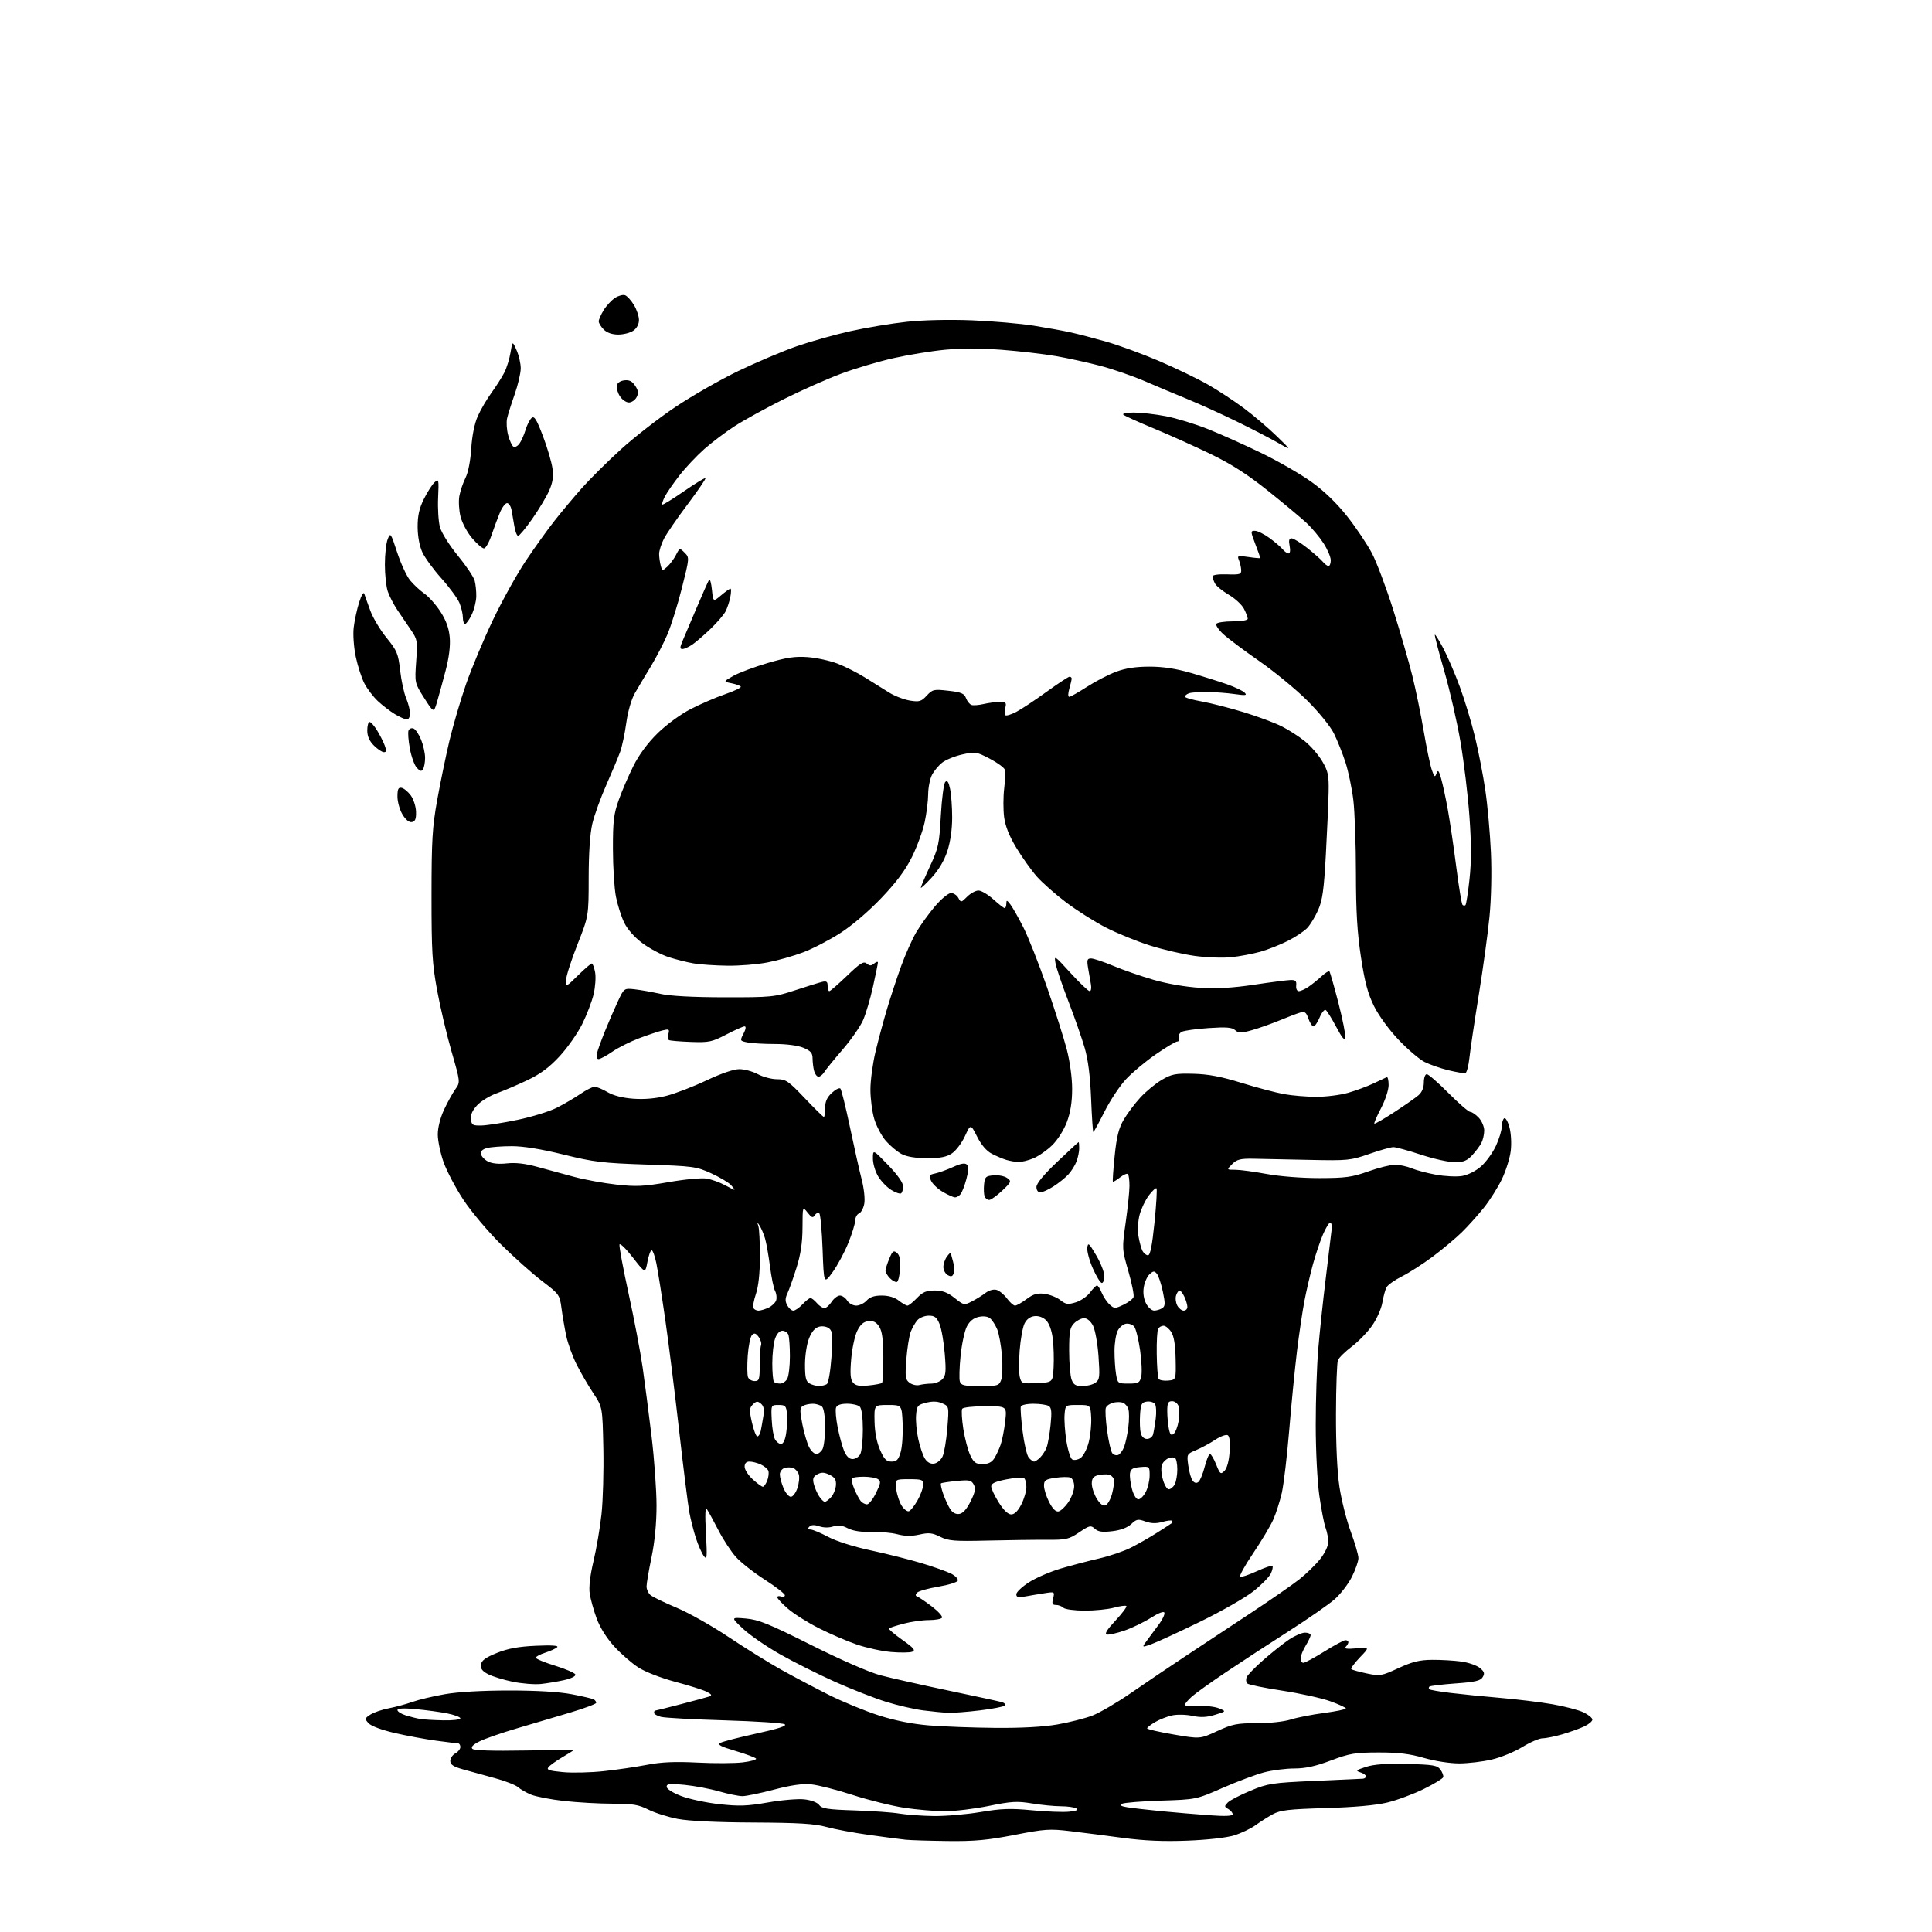 <?xml version="1.0" encoding="UTF-8" standalone="no"?>
<svg 
  version="1.1" 
  xmlns="http://www.w3.org/2000/svg" 
  xmlns:xlink="http://www.w3.org/1999/xlink" 
  xmlns:svg="http://www.w3.org/2000/svg"
  xmlns:rdf="http://www.w3.org/1999/02/22-rdf-syntax-ns#"
  xmlns:cc="http://creativecommons.org/ns#"
  xmlns:dc="http://purl.org/dc/elements/1.1/"
  viewBox="0 0 768 768"
  width="768"
  height="768"
>
<style>svg {background-color: white; }</style>"
<path stroke="none" fill="black" fill-rule="evenodd" d="M376.74,731.84C369.46,731.75 361.93,731.52 360.00,731.32C358.07,731.12 351.55,730.27 345.50,729.42C339.45,728.58 331.80,727.15 328.50,726.24C323.80,724.95 317.53,724.57 299.50,724.48C285.12,724.42 273.88,723.88 269.50,723.06C265.65,722.33 260.38,720.67 257.78,719.37C253.80,717.37 251.57,717.00 243.49,717.00C238.23,717.00 229.56,716.51 224.24,715.92C218.91,715.33 212.98,714.18 211.06,713.38C209.14,712.58 206.83,711.25 205.91,710.42C205.00,709.59 200.93,708.01 196.88,706.89C192.82,705.78 187.14,704.21 184.25,703.41C180.23,702.29 179.00,701.49 179.00,700.01C179.00,698.94 179.90,697.59 181.00,697.00C182.10,696.41 183.00,695.27 183.00,694.46C183.00,693.66 182.58,693.00 182.07,693.00C181.56,693.00 177.62,692.52 173.32,691.94C169.02,691.36 161.61,689.98 156.85,688.88C151.75,687.70 147.51,686.12 146.52,685.02C144.92,683.26 144.96,683.07 147.22,681.59C148.54,680.73 151.84,679.59 154.56,679.07C157.28,678.55 161.51,677.40 163.97,676.53C166.43,675.65 172.22,674.27 176.85,673.47C182.04,672.56 191.83,672.00 202.38,672.00C213.46,672.00 222.27,672.53 227.35,673.50C231.67,674.33 235.60,675.25 236.10,675.56C236.59,675.87 237.00,676.47 237.00,676.90C237.00,677.33 232.39,679.06 226.75,680.75C221.11,682.44 211.55,685.27 205.50,687.05C199.45,688.83 192.76,691.15 190.63,692.22C187.98,693.55 187.09,694.49 187.79,695.19C188.45,695.85 195.86,696.09 208.41,695.86C219.18,695.66 228.00,695.59 228.00,695.71C228.00,695.82 226.01,697.08 223.58,698.50C221.16,699.93 218.67,701.70 218.05,702.44C217.14,703.54 218.18,703.91 223.71,704.44C227.45,704.80 234.78,704.63 240.00,704.06C245.22,703.50 252.98,702.36 257.23,701.54C262.90,700.44 268.25,700.21 277.26,700.66C284.02,701.01 292.14,700.96 295.29,700.57C298.45,700.18 300.81,699.51 300.55,699.08C300.29,698.66 296.62,697.29 292.39,696.03C286.43,694.26 285.07,693.54 286.37,692.81C287.29,692.30 293.74,690.63 300.70,689.11C309.46,687.19 312.92,686.06 311.93,685.43C311.14,684.93 300.38,684.22 288.00,683.86C275.62,683.49 264.26,682.88 262.75,682.48C261.24,682.09 260.00,681.37 260.00,680.88C260.00,680.40 260.18,680.00 260.41,680.00C260.64,680.00 265.25,678.85 270.66,677.44C276.07,676.04 281.18,674.65 282.00,674.37C283.13,673.97 282.89,673.53 281.00,672.53C279.62,671.81 274.02,670.03 268.54,668.58C262.83,667.06 256.53,664.62 253.80,662.87C251.17,661.19 246.84,657.42 244.17,654.49C241.15,651.19 238.50,646.96 237.17,643.34C235.99,640.13 234.76,635.69 234.42,633.48C234.03,630.90 234.58,626.26 235.93,620.55C237.10,615.65 238.53,607.24 239.11,601.87C239.70,596.49 240.02,584.72 239.84,575.71C239.50,559.32 239.50,559.32 235.84,553.81C233.83,550.79 230.85,545.65 229.21,542.40C227.58,539.16 225.72,534.02 225.08,531.00C224.45,527.98 223.60,523.04 223.20,520.04C222.50,514.71 222.30,514.44 215.49,509.25C211.65,506.32 204.31,499.78 199.19,494.71C194.07,489.65 187.35,481.68 184.26,477.00C181.17,472.32 177.61,465.57 176.34,462.00C175.08,458.43 174.04,453.48 174.03,451.00C174.02,448.28 175.01,444.38 176.50,441.16C177.87,438.22 179.89,434.55 181.00,433.00C183.01,430.18 183.01,430.18 179.51,418.02C177.58,411.34 175.00,400.38 173.77,393.68C171.82,383.09 171.53,378.17 171.54,356.00C171.55,333.99 171.86,328.79 173.80,318.00C175.04,311.12 177.22,300.55 178.65,294.50C180.09,288.45 183.06,278.32 185.25,272.00C187.45,265.68 192.25,254.20 195.93,246.49C199.61,238.79 205.48,228.21 208.97,222.99C212.46,217.77 217.60,210.59 220.41,207.03C223.21,203.47 228.08,197.64 231.24,194.08C234.40,190.51 241.38,183.59 246.74,178.70C252.11,173.81 261.87,166.21 268.44,161.81C275.01,157.40 286.28,150.96 293.49,147.48C300.70,144.01 311.13,139.59 316.67,137.66C322.20,135.74 331.86,133.02 338.12,131.63C344.38,130.24 354.45,128.57 360.50,127.92C367.16,127.20 377.42,126.98 386.50,127.34C394.75,127.68 405.77,128.64 411.00,129.48C416.23,130.32 422.75,131.50 425.50,132.11C428.25,132.72 434.55,134.35 439.50,135.75C444.45,137.14 453.98,140.62 460.67,143.48C467.36,146.34 476.17,150.59 480.23,152.91C484.30,155.24 490.74,159.47 494.54,162.32C498.35,165.17 504.18,170.13 507.48,173.34C513.50,179.18 513.50,179.18 508.00,176.02C504.98,174.28 497.55,170.44 491.50,167.49C485.45,164.53 476.68,160.55 472.00,158.64C467.32,156.73 459.68,153.52 455.00,151.50C450.32,149.49 442.45,146.76 437.50,145.45C432.55,144.14 424.52,142.38 419.65,141.54C414.79,140.70 405.11,139.58 398.15,139.05C390.23,138.45 381.83,138.44 375.70,139.03C370.30,139.54 361.08,141.04 355.20,142.37C349.31,143.69 340.00,146.45 334.50,148.50C329.00,150.54 318.69,155.11 311.59,158.66C304.50,162.20 295.70,167.04 292.05,169.40C288.40,171.76 282.96,175.87 279.96,178.52C276.96,181.18 272.54,185.86 270.15,188.92C267.75,191.99 265.13,195.78 264.32,197.34C263.51,198.91 263.03,200.36 263.25,200.58C263.46,200.80 267.32,198.43 271.82,195.32C276.32,192.21 280.19,189.86 280.42,190.08C280.65,190.31 277.45,195.00 273.32,200.50C269.18,206.00 264.94,212.17 263.90,214.21C262.85,216.25 262.01,218.95 262.01,220.21C262.02,221.47 262.30,223.53 262.64,224.79C263.23,227.00 263.32,227.02 265.23,225.29C266.32,224.31 267.88,222.21 268.70,220.62C270.18,217.76 270.20,217.75 272.15,219.70C274.10,221.66 274.09,221.74 271.06,233.76C269.38,240.41 266.79,248.69 265.31,252.17C263.83,255.65 260.83,261.43 258.66,265.00C256.48,268.57 253.65,273.33 252.36,275.57C250.98,277.98 249.59,282.80 248.96,287.36C248.37,291.61 247.28,296.75 246.55,298.79C245.82,300.83 243.35,306.73 241.07,311.90C238.78,317.07 236.26,324.05 235.47,327.40C234.55,331.30 234.02,339.04 234.01,348.84C234.00,364.18 234.00,364.18 229.50,375.55C227.03,381.81 225.00,388.17 225.00,389.68C225.00,392.40 225.04,392.38 229.78,387.71C232.42,385.12 234.87,383.00 235.24,383.00C235.61,383.00 236.20,384.56 236.56,386.47C236.92,388.38 236.65,392.32 235.97,395.22C235.28,398.13 233.23,403.49 231.40,407.15C229.57,410.81 225.53,416.55 222.43,419.90C218.35,424.31 214.82,426.93 209.64,429.39C205.72,431.26 200.25,433.59 197.50,434.57C194.75,435.54 191.24,437.69 189.70,439.33C187.81,441.34 187.00,443.17 187.20,444.91C187.47,447.24 187.91,447.49 191.50,447.40C193.70,447.34 200.13,446.33 205.78,445.15C211.44,443.97 218.41,441.82 221.28,440.37C224.15,438.92 228.38,436.44 230.68,434.87C232.98,433.29 235.54,432.00 236.37,432.00C237.20,432.00 239.52,432.96 241.51,434.14C243.86,435.52 247.49,436.45 251.83,436.76C256.24,437.07 260.73,436.67 264.96,435.59C268.50,434.68 275.64,431.93 280.83,429.47C286.62,426.73 291.67,425.00 293.90,425.00C295.90,425.00 299.21,425.90 301.26,427.00C303.31,428.10 306.74,429.00 308.87,429.00C312.39,429.00 313.39,429.68 319.87,436.50C323.79,440.63 327.22,444.00 327.50,444.00C327.77,444.00 328.00,442.40 328.00,440.45C328.00,437.89 328.74,436.22 330.67,434.43C332.14,433.06 333.68,432.30 334.08,432.72C334.48,433.15 336.18,440.02 337.86,448.00C339.53,455.98 341.64,465.37 342.54,468.87C343.47,472.49 343.91,476.66 343.56,478.52C343.22,480.33 342.28,482.06 341.47,482.37C340.66,482.68 339.98,483.96 339.95,485.22C339.92,486.47 338.68,490.51 337.18,494.19C335.69,497.86 332.90,503.04 330.99,505.69C327.50,510.50 327.50,510.50 327.00,496.83C326.73,489.31 326.14,482.80 325.70,482.36C325.25,481.92 324.46,482.22 323.94,483.03C323.14,484.26 322.66,484.09 321.01,482.00C319.04,479.50 319.04,479.50 319.01,488.00C318.98,494.06 318.29,498.65 316.61,504.00C315.31,508.12 313.70,512.68 313.02,514.12C312.09,516.11 312.07,517.26 312.93,518.87C313.56,520.04 314.65,521.00 315.36,521.00C316.07,521.00 317.71,519.88 319.00,518.50C320.29,517.12 321.72,516.00 322.18,516.00C322.64,516.00 323.79,516.90 324.73,518.00C325.67,519.10 327.01,520.00 327.70,520.00C328.39,520.00 329.69,518.88 330.59,517.50C331.49,516.12 332.97,515.00 333.87,515.00C334.78,515.00 336.08,515.90 336.77,517.00C337.45,518.10 339.07,519.00 340.35,519.00C341.64,519.00 343.50,518.10 344.50,517.00C345.76,515.60 347.58,515.00 350.52,515.00C353.22,515.00 355.64,515.72 357.27,517.00C358.67,518.10 360.22,519.00 360.72,519.00C361.22,519.00 362.92,517.65 364.50,516.00C366.79,513.60 368.22,513.00 371.55,513.00C374.67,513.00 376.67,513.75 379.47,515.97C383.12,518.87 383.28,518.91 386.35,517.33C388.08,516.44 390.52,514.92 391.76,513.96C393.05,512.95 394.91,512.42 396.08,512.73C397.21,513.03 399.09,514.56 400.26,516.13C401.42,517.71 402.88,519.00 403.49,519.00C404.11,519.00 406.16,517.84 408.06,516.42C410.75,514.41 412.31,513.95 415.22,514.32C417.26,514.59 420.08,515.70 421.48,516.80C423.68,518.54 424.51,518.66 427.63,517.70C429.62,517.09 432.17,515.33 433.31,513.79C434.45,512.26 435.69,511.00 436.07,511.00C436.45,511.00 437.30,512.32 437.97,513.93C438.64,515.54 440.05,517.64 441.11,518.60C442.93,520.25 443.25,520.25 446.55,518.68C448.48,517.76 450.30,516.39 450.59,515.63C450.88,514.88 449.96,510.26 448.55,505.36C446.00,496.51 446.00,496.38 447.47,485.97C448.29,480.21 448.97,473.66 448.98,471.42C448.99,469.17 448.71,467.05 448.37,466.70C448.02,466.35 446.60,466.96 445.21,468.05C443.83,469.14 442.56,469.89 442.39,469.72C442.22,469.56 442.54,464.94 443.10,459.46C443.88,451.78 444.71,448.48 446.71,445.06C448.14,442.62 451.12,438.65 453.34,436.24C455.57,433.83 459.39,430.68 461.84,429.25C465.77,426.94 467.27,426.66 474.39,426.84C480.35,426.99 485.39,427.94 493.49,430.45C499.55,432.32 507.17,434.34 510.43,434.93C513.70,435.52 519.51,436.00 523.35,436.00C527.18,436.00 532.84,435.28 535.91,434.40C538.99,433.52 543.52,431.84 546.00,430.67C548.48,429.50 550.84,428.39 551.25,428.19C551.66,427.99 552.00,429.40 552.00,431.32C552.00,433.26 550.66,437.34 548.98,440.54C547.32,443.70 546.12,446.46 546.33,446.66C546.53,446.86 550.07,444.83 554.20,442.13C558.33,439.44 562.67,436.41 563.85,435.39C565.24,434.21 566.00,432.39 566.00,430.28C566.00,428.44 566.51,427.00 567.17,427.00C567.81,427.00 571.69,430.37 575.79,434.50C579.89,438.62 583.78,442.00 584.45,442.00C585.11,442.00 586.63,443.04 587.83,444.31C589.02,445.59 590.00,447.87 590.00,449.38C590.00,450.89 589.50,453.11 588.88,454.32C588.26,455.52 586.60,457.74 585.19,459.25C583.15,461.43 581.73,462.00 578.28,462.00C575.90,462.00 569.85,460.65 564.84,459.00C559.83,457.35 554.91,456.00 553.90,456.00C552.89,456.00 548.56,457.22 544.28,458.71C536.85,461.29 535.78,461.40 520.50,461.07C511.70,460.88 501.70,460.67 498.28,460.61C493.07,460.52 491.69,460.87 489.80,462.75C487.56,465.00 487.56,465.00 491.03,465.00C492.94,465.00 498.55,465.75 503.50,466.67C508.75,467.64 517.50,468.32 524.50,468.31C534.90,468.29 537.49,467.94 543.93,465.64C548.01,464.19 552.79,463.00 554.55,463.00C556.31,463.00 559.28,463.64 561.14,464.41C562.99,465.19 567.38,466.34 570.88,466.98C574.38,467.61 579.03,467.83 581.21,467.47C583.50,467.08 586.67,465.48 588.74,463.66C590.71,461.93 593.37,458.26 594.65,455.51C595.93,452.75 596.98,449.29 596.99,447.81C597.00,446.33 597.43,444.85 597.95,444.53C598.48,444.20 599.42,445.84 600.04,448.16C600.69,450.56 600.90,454.62 600.54,457.56C600.18,460.40 598.63,465.37 597.09,468.61C595.55,471.85 592.33,476.98 589.93,480.00C587.52,483.02 583.52,487.48 581.03,489.91C578.54,492.33 573.35,496.67 569.50,499.55C565.65,502.43 560.15,505.95 557.29,507.39C554.42,508.82 551.66,510.79 551.15,511.75C550.65,512.71 549.91,515.42 549.52,517.77C549.13,520.13 547.36,524.18 545.57,526.77C543.79,529.37 540.13,533.17 537.44,535.22C534.75,537.26 532.23,539.74 531.84,540.72C531.46,541.70 531.11,551.27 531.08,562.00C531.04,574.19 531.55,585.07 532.45,591.02C533.24,596.26 535.26,604.28 536.94,608.84C538.62,613.40 540.00,618.14 540.00,619.37C540.00,620.60 538.84,623.94 537.42,626.79C535.99,629.64 532.90,633.67 530.54,635.74C528.18,637.81 520.01,643.49 512.38,648.37C504.74,653.25 493.55,660.56 487.50,664.61C481.45,668.66 475.26,673.09 473.75,674.44C472.24,675.80 471.00,677.26 471.00,677.70C471.00,678.14 473.36,678.35 476.25,678.18C479.14,678.00 482.85,678.40 484.50,679.07C487.50,680.28 487.50,680.28 483.00,681.66C479.68,682.68 477.31,682.79 473.97,682.08C471.44,681.54 467.85,681.47 465.85,681.92C463.88,682.37 460.86,683.56 459.13,684.58C457.41,685.60 456.00,686.71 456.00,687.05C456.00,687.40 460.73,688.49 466.52,689.48C477.03,691.28 477.03,691.28 483.85,688.14C489.87,685.36 491.69,685.00 499.58,685.00C504.66,685.01 510.44,684.38 513.00,683.56C515.48,682.76 521.44,681.59 526.25,680.95C531.06,680.31 535.00,679.50 535.00,679.14C535.00,678.78 532.19,677.48 528.75,676.25C525.31,675.02 516.69,673.13 509.58,672.04C502.48,670.96 496.28,669.68 495.80,669.20C495.32,668.72 495.21,667.62 495.54,666.75C495.88,665.88 498.89,662.77 502.24,659.84C505.59,656.90 510.17,653.26 512.42,651.75C514.66,650.24 517.51,649.01 518.75,649.00C519.99,649.00 521.00,649.44 521.00,649.98C521.00,650.51 520.10,652.43 519.00,654.23C517.91,656.03 517.01,658.29 517.00,659.25C517.00,660.21 517.50,661.00 518.11,661.00C518.73,661.00 522.48,658.98 526.45,656.50C530.42,654.02 534.19,652.00 534.83,652.00C535.48,652.00 536.00,652.36 536.00,652.80C536.00,653.24 535.52,654.08 534.94,654.66C534.20,655.40 535.46,655.58 539.19,655.24C544.50,654.77 544.50,654.77 540.56,658.86C538.40,661.12 536.87,663.21 537.17,663.50C537.47,663.80 540.21,664.57 543.27,665.21C548.61,666.33 549.10,666.25 555.90,663.11C561.50,660.54 564.32,659.84 569.36,659.81C572.87,659.79 578.05,660.09 580.88,660.48C583.70,660.87 587.02,662.02 588.26,663.03C590.07,664.52 590.29,665.22 589.39,666.69C588.50,668.15 586.39,668.64 578.52,669.20C573.15,669.59 568.51,670.15 568.21,670.45C567.91,670.75 567.89,671.23 568.17,671.50C568.44,671.78 572.23,672.43 576.58,672.96C580.94,673.49 589.91,674.39 596.53,674.95C603.14,675.51 612.46,676.65 617.24,677.48C622.02,678.32 627.52,679.76 629.46,680.68C631.41,681.61 633.00,682.91 633.00,683.57C633.00,684.23 631.54,685.46 629.75,686.29C627.96,687.13 624.06,688.53 621.07,689.41C618.08,690.28 614.55,691.00 613.22,691.00C611.89,691.00 608.26,692.56 605.15,694.47C602.04,696.38 596.58,698.62 593.00,699.45C589.42,700.29 583.60,700.98 580.06,700.99C576.36,700.99 570.42,700.07 566.06,698.81C560.38,697.16 555.89,696.62 548.00,696.63C538.67,696.65 536.56,697.00 529.06,699.82C522.95,702.12 518.93,703.00 514.52,703.00C511.16,703.00 505.76,703.69 502.51,704.54C499.26,705.39 491.85,708.16 486.05,710.70C475.50,715.33 475.50,715.33 461.50,715.78C453.80,716.03 446.84,716.59 446.03,717.03C444.98,717.60 445.56,717.99 448.03,718.41C449.94,718.72 456.00,719.42 461.50,719.96C467.00,720.49 475.66,721.23 480.75,721.59C487.11,722.05 490.00,721.92 490.00,721.18C490.00,720.59 489.21,719.65 488.25,719.11C486.66,718.20 486.64,717.97 488.07,716.52C488.94,715.64 492.99,713.54 497.07,711.84C504.05,708.94 505.59,708.70 522.50,707.94C532.40,707.50 541.06,707.11 541.75,707.07C542.44,707.03 543.00,706.60 543.00,706.12C543.00,705.63 541.99,704.92 540.75,704.53C538.78,703.91 539.05,703.65 543.00,702.37C546.17,701.34 550.99,701.00 559.33,701.21C569.73,701.46 571.34,701.74 572.60,703.46C573.38,704.54 573.88,705.89 573.71,706.46C573.53,707.03 570.04,709.15 565.94,711.17C561.85,713.18 555.35,715.60 551.50,716.53C546.92,717.64 538.44,718.41 527.00,718.74C512.29,719.17 508.94,719.56 506.00,721.17C504.07,722.22 500.96,724.19 499.09,725.55C497.21,726.91 493.39,728.73 490.59,729.59C487.57,730.53 480.00,731.38 472.00,731.69C462.56,732.06 454.90,731.73 446.50,730.61C439.90,729.72 430.45,728.51 425.49,727.92C417.27,726.93 415.32,727.06 403.23,729.42C392.60,731.49 387.37,731.97 376.74,731.84zM371.00,721.90C375.68,721.98 384.09,721.27 389.69,720.33C398.10,718.92 401.70,718.79 410.20,719.61C415.88,720.15 422.48,720.41 424.88,720.18C427.84,719.90 428.80,719.49 427.87,718.90C427.12,718.42 424.34,718.02 421.69,718.02C419.05,718.01 413.86,717.50 410.16,716.89C404.34,715.93 402.02,716.06 393.07,717.89C387.38,719.05 379.52,720.00 375.61,719.99C371.70,719.99 364.45,719.38 359.50,718.63C354.55,717.88 345.32,715.59 339.00,713.54C332.68,711.49 325.25,709.59 322.50,709.32C319.00,708.97 314.54,709.60 307.64,711.41C302.22,712.84 296.59,714.00 295.14,714.00C293.68,714.00 289.53,713.15 285.91,712.12C282.29,711.08 276.11,709.91 272.17,709.52C266.22,708.92 265.00,709.05 265.00,710.26C265.00,711.12 267.38,712.64 270.75,713.94C273.91,715.15 280.76,716.62 285.96,717.19C293.85,718.06 297.08,717.94 305.31,716.50C310.74,715.54 317.25,714.99 319.78,715.28C322.50,715.59 324.89,716.50 325.64,717.52C326.69,718.96 329.05,719.32 339.70,719.66C346.74,719.89 354.75,720.45 357.50,720.92C360.25,721.38 366.32,721.83 371.00,721.90zM395.62,686.86C406.05,686.95 414.77,686.47 420.32,685.50C425.05,684.68 431.29,683.09 434.21,681.98C437.12,680.86 444.00,676.84 449.50,673.04C455.00,669.23 464.81,662.61 471.30,658.31C477.79,654.02 489.49,646.28 497.30,641.13C505.11,635.97 513.75,629.98 516.50,627.81C519.25,625.63 522.96,622.03 524.75,619.79C526.67,617.38 528.00,614.58 528.00,612.92C528.00,611.39 527.53,608.88 526.95,607.36C526.37,605.84 525.25,600.07 524.46,594.54C523.66,588.85 523.03,576.70 523.03,566.50C523.02,556.60 523.47,543.10 524.01,536.50C524.56,529.90 525.91,517.08 527.03,508.00C528.14,498.93 529.18,490.26 529.35,488.75C529.52,487.24 529.27,486.00 528.79,486.00C528.32,486.00 527.01,488.14 525.89,490.75C524.77,493.36 522.98,498.69 521.91,502.60C520.84,506.50 519.32,513.05 518.53,517.16C517.75,521.26 516.42,530.21 515.58,537.06C514.75,543.90 513.35,558.05 512.49,568.50C511.62,578.95 510.29,590.20 509.53,593.50C508.77,596.80 507.26,601.52 506.17,604.00C505.08,606.48 501.46,612.55 498.11,617.50C494.76,622.45 492.46,626.65 493.00,626.83C493.54,627.01 496.52,625.99 499.64,624.56C502.76,623.14 505.53,622.20 505.81,622.48C506.10,622.76 505.82,624.10 505.21,625.45C504.59,626.80 501.48,629.98 498.29,632.52C495.11,635.06 485.52,640.54 477.00,644.69C468.48,648.84 459.76,652.86 457.63,653.61C453.77,654.99 453.77,654.99 456.21,651.75C457.55,649.96 459.68,647.08 460.94,645.35C462.20,643.61 463.06,641.69 462.86,641.07C462.63,640.38 460.53,641.18 457.49,643.11C454.75,644.85 450.03,647.13 447.01,648.17C444.00,649.21 440.85,649.92 440.01,649.76C438.96,649.55 439.98,647.89 443.40,644.22C446.10,641.33 448.05,638.72 447.75,638.42C447.45,638.12 445.24,638.41 442.85,639.07C440.46,639.73 435.20,640.26 431.16,640.25C427.13,640.24 423.33,639.73 422.71,639.11C422.10,638.50 420.78,638.00 419.78,638.00C418.31,638.00 418.09,637.49 418.63,635.35C419.28,632.75 419.21,632.71 415.40,633.30C413.25,633.62 409.81,634.20 407.75,634.58C404.76,635.12 404.00,634.95 404.00,633.74C404.00,632.90 406.26,630.76 409.03,628.98C411.80,627.20 417.54,624.73 421.78,623.48C426.03,622.23 432.88,620.44 437.00,619.49C441.12,618.54 446.75,616.63 449.50,615.24C452.25,613.86 456.98,611.16 460.00,609.24C463.02,607.33 465.69,605.59 465.92,605.38C466.15,605.17 466.12,604.78 465.85,604.52C465.58,604.25 463.84,604.47 461.98,605.01C459.61,605.68 457.59,605.62 455.31,604.80C452.40,603.74 451.78,603.85 449.68,605.84C448.15,607.27 445.47,608.28 442.14,608.67C438.18,609.14 436.56,608.91 435.22,607.70C433.60,606.24 433.11,606.35 428.98,609.13C424.85,611.91 423.84,612.14 416.00,612.09C411.32,612.06 400.75,612.20 392.50,612.40C379.36,612.72 377.03,612.53 373.72,610.88C370.57,609.31 369.21,609.17 365.47,610.01C362.35,610.71 359.71,610.67 356.75,609.89C354.41,609.27 349.72,608.85 346.32,608.95C342.27,609.06 339.06,608.56 337.00,607.50C334.72,606.32 333.14,606.13 331.18,606.79C329.53,607.34 327.41,607.32 325.67,606.72C323.72,606.05 322.50,606.10 321.72,606.88C320.89,607.71 321.00,608.00 322.16,608.00C323.02,608.00 326.18,609.31 329.19,610.92C332.43,612.65 339.33,614.84 346.08,616.28C352.36,617.62 361.48,619.92 366.34,621.38C371.21,622.85 376.52,624.74 378.16,625.58C379.79,626.43 380.95,627.65 380.74,628.31C380.52,628.96 377.04,630.05 372.99,630.73C368.95,631.41 365.16,632.47 364.57,633.10C363.81,633.92 363.84,634.38 364.69,634.69C365.34,634.93 367.94,636.70 370.46,638.62C372.98,640.55 374.78,642.55 374.46,643.06C374.14,643.58 371.77,644.01 369.19,644.01C366.61,644.02 362.09,644.66 359.15,645.45C356.20,646.23 353.59,647.08 353.35,647.32C353.10,647.57 355.48,649.60 358.64,651.84C363.29,655.14 364.05,656.05 362.61,656.60C361.63,656.97 357.84,657.01 354.17,656.69C350.50,656.37 344.35,655.02 340.50,653.69C336.65,652.37 329.90,649.46 325.50,647.23C321.10,645.01 315.59,641.53 313.25,639.51C310.91,637.50 309.00,635.44 309.00,634.95C309.00,634.46 309.68,634.32 310.50,634.64C311.32,634.95 312.00,634.73 312.00,634.14C312.00,633.55 308.43,630.78 304.07,627.98C299.71,625.19 294.54,621.13 292.59,618.97C290.65,616.82 287.48,612.00 285.57,608.27C283.65,604.55 281.62,600.83 281.05,600.00C280.33,598.95 280.20,601.81 280.62,609.50C281.15,619.31 281.06,620.28 279.75,618.50C278.95,617.40 277.55,614.25 276.66,611.50C275.76,608.75 274.59,604.16 274.05,601.31C273.51,598.45 271.68,583.82 269.98,568.81C268.28,553.79 265.79,533.85 264.44,524.50C263.10,515.15 261.51,505.14 260.93,502.25C260.34,499.36 259.49,497.00 259.04,497.00C258.59,497.00 257.83,499.08 257.36,501.62C256.50,506.24 256.50,506.24 251.58,499.90C248.87,496.40 246.48,494.07 246.26,494.71C246.05,495.36 247.67,504.12 249.87,514.19C252.07,524.26 254.58,537.45 255.45,543.50C256.32,549.55 257.92,561.92 259.01,571.00C260.10,580.08 260.98,592.45 260.98,598.50C260.98,605.55 260.26,612.91 259.00,619.00C257.91,624.23 257.02,629.46 257.01,630.63C257.01,631.80 257.73,633.36 258.61,634.09C259.50,634.83 264.14,637.07 268.93,639.08C273.72,641.08 283.00,646.31 289.57,650.70C296.13,655.09 305.55,660.94 310.50,663.71C315.45,666.47 324.00,670.99 329.50,673.75C335.00,676.50 343.93,680.17 349.33,681.90C355.82,683.98 362.63,685.33 369.33,685.88C374.93,686.34 386.75,686.78 395.62,686.86zM176.25,683.86C179.96,683.94 183.00,683.58 183.00,683.07C183.00,682.56 180.64,681.68 177.75,681.10C174.86,680.53 169.24,679.77 165.25,679.40C160.43,678.96 158.00,679.09 158.00,679.79C158.00,680.37 159.46,681.30 161.25,681.87C163.04,682.43 165.62,683.08 167.00,683.31C168.38,683.54 172.54,683.79 176.25,683.86zM377.00,680.87C375.07,680.80 370.57,680.37 367.00,679.91C363.43,679.45 356.77,677.91 352.22,676.49C347.67,675.08 338.57,671.51 332.00,668.58C325.43,665.64 315.58,660.71 310.12,657.62C304.65,654.52 298.00,649.94 295.34,647.43C290.50,642.87 290.50,642.87 296.48,643.39C301.52,643.82 305.62,645.48 322.48,653.93C334.33,659.87 345.56,664.77 350.00,665.95C354.12,667.04 366.27,669.77 377.00,672.02C387.73,674.26 397.33,676.35 398.35,676.65C399.37,676.95 399.82,677.56 399.35,678.01C398.88,678.46 394.45,679.31 389.50,679.91C384.55,680.51 378.93,680.94 377.00,680.87zM215.00,669.41C212.53,669.67 207.51,669.27 203.86,668.53C200.21,667.78 195.80,666.43 194.05,665.53C191.72,664.32 190.96,663.31 191.19,661.69C191.42,660.06 193.03,658.89 197.50,657.08C201.91,655.30 206.02,654.54 213.00,654.22C219.23,653.94 222.16,654.13 221.50,654.78C220.95,655.32 218.81,656.30 216.75,656.96C214.69,657.62 213.00,658.52 213.00,658.97C213.00,659.42 216.45,660.85 220.67,662.15C224.89,663.45 228.51,665.02 228.72,665.65C228.93,666.30 227.06,667.24 224.30,667.86C221.66,668.45 217.47,669.15 215.00,669.41zM381.31,601.81C382.77,601.60 384.27,599.94 385.82,596.82C387.65,593.15 387.92,591.71 387.08,590.14C386.14,588.39 385.31,588.21 380.25,588.71C377.09,589.02 374.30,589.45 374.06,589.66C373.82,589.88 374.20,591.73 374.92,593.78C375.63,595.82 376.87,598.54 377.67,599.81C378.62,601.31 379.89,602.01 381.31,601.81zM401.98,602.00C403.28,602.00 404.65,600.64 405.98,598.04C407.09,595.86 408.00,592.74 408.00,591.10C408.00,589.46 407.55,587.84 407.01,587.51C406.47,587.17 403.32,587.43 400.01,588.08C395.61,588.94 394.01,589.69 394.02,590.88C394.03,591.77 395.38,594.64 397.02,597.25C398.94,600.31 400.71,602.00 401.98,602.00zM361.31,600.73C361.97,600.52 363.51,598.58 364.73,596.42C365.96,594.27 366.97,591.49 366.98,590.25C367.00,588.18 366.55,588.00 361.37,588.00C355.74,588.00 355.74,588.00 356.28,592.04C356.58,594.26 357.56,597.21 358.47,598.60C359.38,599.99 360.66,600.95 361.31,600.73zM420.77,600.81C421.68,600.63 423.46,598.96 424.71,597.10C425.97,595.23 427.00,592.41 427.00,590.82C427.00,589.17 426.35,587.69 425.49,587.36C424.66,587.04 421.96,587.08 419.49,587.45C415.56,588.04 415.00,588.43 415.00,590.60C415.00,591.96 415.92,594.89 417.05,597.10C418.41,599.76 419.67,601.02 420.77,600.81zM439.46,598.38C440.30,598.06 441.46,596.01 442.05,593.82C442.64,591.64 442.97,589.10 442.80,588.19C442.62,587.27 441.66,586.37 440.66,586.17C439.66,585.98 437.75,586.10 436.42,586.43C434.60,586.89 434.00,587.71 434.00,589.77C434.01,591.27 434.89,593.95 435.98,595.73C437.27,597.85 438.47,598.76 439.46,598.38zM344.64,598.00C345.40,598.00 347.02,595.95 348.24,593.45C350.14,589.53 350.24,588.77 348.97,587.96C348.16,587.45 345.66,587.02 343.42,587.02C341.17,587.01 339.05,587.28 338.71,587.63C338.36,587.97 338.75,589.85 339.56,591.80C340.38,593.75 341.54,595.94 342.14,596.67C342.75,597.40 343.87,598.00 344.64,598.00zM327.87,597.00C328.32,597.00 329.46,596.15 330.39,595.12C331.33,594.09 332.18,591.97 332.30,590.42C332.45,588.22 331.89,587.29 329.77,586.25C327.69,585.23 326.54,585.18 324.93,586.04C323.28,586.92 322.97,587.74 323.48,589.83C323.84,591.30 324.79,593.51 325.59,594.75C326.39,595.99 327.42,597.00 327.87,597.00zM452.51,596.00C453.30,596.00 454.64,594.67 455.47,593.05C456.31,591.43 457.00,588.47 457.00,586.49C457.00,582.93 456.95,582.88 453.25,583.19C450.28,583.44 449.44,583.95 449.19,585.67C449.02,586.87 449.38,589.68 449.98,591.92C450.62,594.29 451.68,596.00 452.51,596.00zM314.37,595.00C315.18,595.00 316.36,593.43 316.99,591.52C317.63,589.60 317.87,587.17 317.53,586.11C317.20,585.05 316.20,583.91 315.32,583.57C314.44,583.23 312.88,583.22 311.86,583.54C310.84,583.87 310.00,585.02 310.00,586.10C310.00,587.18 310.65,589.62 311.45,591.53C312.25,593.44 313.56,595.00 314.37,595.00zM464.59,592.00C465.33,592.00 466.40,591.13 466.96,590.07C467.53,589.00 468.00,586.33 468.00,584.12C468.00,581.92 467.59,579.87 467.09,579.56C466.59,579.25 465.45,579.27 464.56,579.61C463.67,579.96 462.53,581.00 462.03,581.94C461.47,582.99 461.53,585.24 462.18,587.82C462.77,590.13 463.85,592.00 464.59,592.00zM303.25,591.00C303.69,591.00 304.48,589.88 305.00,588.51C305.52,587.14 305.71,585.40 305.42,584.64C305.13,583.89 303.77,582.76 302.40,582.14C301.03,581.51 299.03,581.00 297.95,581.00C296.65,581.00 296.00,581.68 296.00,583.06C296.00,584.19 297.45,586.44 299.22,588.06C301.00,589.68 302.81,591.00 303.25,591.00zM476.43,589.06C477.07,588.52 478.18,585.82 478.89,583.04C479.60,580.27 480.54,578.00 480.98,578.00C481.42,578.00 482.53,579.87 483.45,582.16C484.98,586.00 485.23,586.19 486.74,584.69C487.74,583.68 488.53,580.80 488.79,577.16C489.07,573.31 488.82,571.00 488.05,570.53C487.41,570.14 485.16,570.95 483.06,572.34C480.95,573.74 477.54,575.58 475.48,576.44C471.75,578.00 471.73,578.03 472.37,582.65C472.72,585.21 473.51,587.91 474.13,588.66C474.89,589.57 475.66,589.70 476.43,589.06zM371.30,581.81C372.50,581.64 374.02,580.38 374.67,579.00C375.33,577.62 376.18,572.58 376.57,567.79C377.27,559.08 377.27,559.08 374.61,557.87C372.77,557.03 370.81,556.94 368.23,557.58C364.79,558.43 364.47,558.81 364.16,562.50C363.97,564.70 364.35,568.98 365.01,572.00C365.66,575.02 366.85,578.54 367.66,579.81C368.61,581.31 369.89,582.01 371.30,581.81zM390.57,582.00C392.79,582.00 394.21,581.31 395.22,579.75C396.02,578.51 397.17,576.03 397.79,574.24C398.40,572.45 399.21,568.28 399.58,564.99C400.26,559.00 400.26,559.00 391.69,559.00C386.92,559.00 382.84,559.45 382.49,560.02C382.14,560.59 382.34,564.18 382.93,568.00C383.53,571.83 384.77,576.54 385.69,578.48C387.10,581.42 387.89,582.00 390.57,582.00zM354.40,581.00C356.45,581.00 357.13,580.30 358.03,577.25C358.63,575.19 358.99,570.12 358.82,566.00C358.50,558.50 358.50,558.50 353.00,558.50C347.50,558.50 347.50,558.50 347.65,565.12C347.74,569.34 348.53,573.42 349.84,576.37C351.49,580.11 352.37,581.00 354.40,581.00zM411.05,581.00C411.49,581.00 412.60,580.26 413.51,579.34C414.42,578.43 415.57,576.64 416.05,575.36C416.54,574.07 417.25,570.05 417.62,566.41C418.15,561.28 417.98,559.60 416.90,558.92C416.13,558.43 413.40,558.02 410.83,558.02C408.22,558.01 406.00,558.50 405.79,559.14C405.58,559.76 405.90,564.22 406.51,569.05C407.11,573.87 408.20,578.53 408.92,579.41C409.65,580.28 410.61,581.00 411.05,581.00zM429.49,579.60C430.61,578.86 432.06,576.11 432.76,573.39C433.46,570.70 433.91,566.25 433.76,563.50C433.50,558.50 433.50,558.50 428.50,558.50C423.50,558.50 423.50,558.50 423.18,562.33C423.01,564.44 423.33,569.13 423.89,572.75C424.46,576.37 425.50,579.69 426.20,580.13C426.92,580.57 428.37,580.34 429.49,579.60zM338.91,580.00C340.02,580.00 341.40,579.13 341.96,578.07C342.53,577.00 343.00,572.59 343.00,568.27C343.00,563.48 342.53,559.93 341.80,559.20C341.14,558.54 338.88,558.00 336.77,558.00C334.24,558.00 332.74,558.52 332.35,559.54C332.02,560.39 332.30,563.87 332.97,567.29C333.64,570.71 334.80,574.96 335.54,576.75C336.44,578.89 337.58,580.00 338.91,580.00zM444.48,578.37C445.22,578.09 446.28,576.65 446.85,575.18C447.42,573.71 448.17,570.16 448.53,567.31C448.88,564.45 448.89,561.23 448.55,560.15C448.20,559.07 447.23,557.92 446.38,557.59C445.53,557.27 443.78,557.27 442.49,557.59C441.20,557.92 439.89,558.83 439.59,559.63C439.28,560.43 439.51,564.55 440.10,568.79C440.69,573.03 441.62,577.04 442.16,577.69C442.70,578.35 443.75,578.65 444.48,578.37zM324.49,578.00C325.28,578.00 326.40,577.13 326.96,576.07C327.53,575.00 328.00,571.04 328.00,567.27C328.00,563.26 327.50,559.90 326.80,559.20C326.14,558.54 324.45,558.01 323.05,558.02C321.65,558.02 319.87,558.43 319.10,558.92C317.92,559.66 317.90,560.81 318.95,566.14C319.63,569.62 320.84,573.72 321.62,575.24C322.41,576.76 323.70,578.00 324.49,578.00zM310.47,574.00C311.36,574.00 312.11,572.42 312.52,569.72C312.87,567.37 313.01,563.88 312.83,561.97C312.53,558.85 312.19,558.50 309.50,558.50C306.50,558.50 306.50,558.50 306.77,564.35C306.92,567.57 307.49,571.05 308.05,572.10C308.61,573.14 309.70,574.00 310.47,574.00zM455.95,572.00C457.00,572.00 458.08,571.21 458.35,570.25C458.61,569.29 459.09,566.48 459.41,564.00C459.73,561.52 459.61,558.90 459.14,558.16C458.66,557.43 457.20,556.98 455.89,557.16C453.79,557.46 453.46,558.10 453.19,562.43C453.02,565.15 453.14,568.41 453.46,569.68C453.81,571.10 454.78,572.00 455.95,572.00zM301.05,571.00C301.55,571.00 302.17,569.99 302.42,568.75C302.68,567.51 303.14,564.87 303.46,562.89C303.88,560.29 303.60,558.91 302.47,557.97C301.17,556.89 300.63,556.95 299.28,558.29C297.86,559.71 297.82,560.60 298.90,565.45C299.59,568.50 300.55,571.00 301.05,571.00zM466.55,569.96C467.26,569.37 468.14,567.13 468.50,564.98C468.87,562.84 468.87,560.17 468.51,559.04C468.16,557.91 467.00,557.00 465.93,557.00C464.35,557.00 464.00,557.71 464.00,560.88C464.00,563.01 464.28,566.16 464.63,567.89C465.11,570.32 465.55,570.79 466.55,569.96zM325.50,550.95C326.60,550.96 328.02,550.64 328.65,550.23C329.31,549.82 330.11,545.19 330.52,539.47C331.12,530.91 330.99,529.24 329.63,528.10C328.71,527.34 327.00,527.03 325.63,527.38C324.01,527.78 322.69,529.31 321.61,532.01C320.71,534.26 320.00,538.89 320.00,542.47C320.00,547.54 320.37,549.12 321.75,549.92C322.71,550.48 324.40,550.95 325.50,550.95zM345.23,550.75C347.88,550.50 350.30,550.03 350.62,549.71C350.94,549.40 351.17,544.78 351.14,539.45C351.09,532.33 350.65,529.12 349.48,527.32C348.31,525.55 347.14,524.96 345.19,525.19C343.25,525.41 342.01,526.50 340.75,529.07C339.79,531.04 338.71,536.09 338.36,540.30C337.87,546.04 338.05,548.35 339.07,549.58C340.09,550.82 341.59,551.10 345.23,550.75zM365.50,550.56C366.60,550.27 368.71,550.02 370.18,550.01C371.65,550.01 373.62,549.24 374.55,548.31C376.00,546.86 376.14,545.37 375.55,538.11C375.17,533.44 374.24,528.12 373.48,526.31C372.37,523.64 371.54,523.00 369.21,523.00C367.61,523.00 365.60,523.79 364.72,524.75C363.85,525.72 362.64,527.82 362.02,529.44C361.41,531.05 360.63,535.95 360.29,540.33C359.75,547.43 359.89,548.45 361.59,549.69C362.64,550.47 364.40,550.86 365.50,550.56zM389.59,551.00C396.57,551.00 397.11,550.84 397.97,548.57C398.48,547.24 398.62,542.85 398.29,538.82C397.95,534.79 397.10,530.11 396.40,528.42C395.69,526.73 394.43,524.77 393.60,524.08C392.65,523.29 390.94,523.07 389.02,523.49C386.98,523.94 385.43,525.21 384.33,527.32C383.44,529.06 382.32,534.28 381.85,538.93C381.37,543.58 381.25,548.20 381.56,549.19C382.05,550.72 383.28,551.00 389.59,551.00zM430.28,551.00C432.12,551.00 434.45,550.39 435.47,549.65C437.13,548.43 437.25,547.34 436.67,539.11C436.31,534.06 435.33,528.60 434.48,526.97C433.57,525.20 432.15,524.00 430.97,524.00C429.89,524.00 428.10,524.90 427.00,526.00C425.30,527.70 425.00,529.33 425.00,536.93C425.00,541.85 425.44,547.02 425.98,548.43C426.75,550.48 427.63,551.00 430.28,551.00zM310.13,550.00C311.12,550.00 312.40,549.13 312.96,548.07C313.53,547.00 314.00,542.99 314.00,539.15C314.00,535.31 313.73,531.45 313.39,530.58C313.06,529.71 311.98,529.00 310.99,529.00C309.88,529.00 308.78,530.19 308.10,532.15C307.49,533.88 307.00,538.31 307.00,541.98C307.00,545.66 307.30,548.97 307.67,549.33C308.03,549.70 309.14,550.00 310.13,550.00zM412.28,549.80C418.50,549.50 418.50,549.50 418.82,543.50C419.00,540.20 418.85,535.10 418.49,532.17C418.09,528.88 417.08,526.08 415.86,524.86C414.63,523.63 412.86,523.00 411.20,523.19C409.45,523.39 408.07,524.44 407.23,526.19C406.52,527.67 405.67,532.46 405.33,536.82C405.00,541.19 405.02,545.96 405.39,547.43C406.04,550.00 406.27,550.08 412.28,549.80zM448.61,550.00C452.52,550.00 453.03,549.72 453.65,547.26C454.03,545.75 453.82,540.97 453.19,536.64C452.56,532.30 451.51,528.11 450.86,527.33C450.21,526.54 448.75,526.04 447.61,526.20C446.48,526.37 444.98,527.62 444.29,529.00C443.60,530.38 443.03,533.98 443.03,537.00C443.02,540.02 443.30,544.19 443.64,546.25C444.25,549.91 444.36,550.00 448.61,550.00zM299.97,549.00C301.80,549.00 302.00,548.37 302.00,542.58C302.00,539.05 302.23,535.55 302.52,534.80C302.81,534.05 302.39,532.56 301.59,531.47C300.47,529.95 299.86,529.77 298.94,530.68C298.28,531.33 297.52,535.01 297.24,538.87C296.97,542.72 297.01,546.58 297.34,547.44C297.67,548.30 298.85,549.00 299.97,549.00zM464.34,548.81C467.50,548.50 467.50,548.50 467.33,540.20C467.21,534.50 466.66,531.13 465.56,529.45C464.68,528.10 463.32,527.00 462.54,527.00C461.76,527.00 460.79,527.52 460.40,528.16C460.00,528.81 459.74,533.33 459.82,538.22C459.89,543.12 460.23,547.57 460.57,548.12C460.91,548.66 462.61,548.97 464.34,548.81zM301.51,521.00C302.28,521.00 304.04,520.48 305.43,519.85C306.82,519.21 308.22,517.88 308.54,516.89C308.85,515.89 308.66,514.23 308.11,513.20C307.55,512.17 306.64,507.76 306.08,503.41C305.52,499.06 304.64,494.07 304.12,492.32C303.61,490.58 302.66,488.33 302.02,487.32C300.92,485.61 300.89,485.62 301.48,487.47C301.82,488.55 302.09,494.01 302.08,499.59C302.07,506.16 301.50,511.39 300.48,514.39C299.62,516.95 299.18,519.48 299.51,520.02C299.85,520.56 300.75,521.00 301.51,521.00zM458.78,520.98C459.72,520.98 461.16,520.55 461.97,520.04C463.21,519.25 463.25,518.25 462.25,513.44C461.59,510.33 460.53,507.14 459.89,506.36C458.88,505.15 458.47,505.17 456.98,506.52C456.03,507.38 454.99,509.70 454.67,511.67C454.30,513.94 454.63,516.32 455.57,518.13C456.38,519.71 457.83,520.99 458.78,520.98zM470.54,521.00C471.34,521.00 472.00,520.35 472.00,519.55C472.00,518.75 471.48,516.95 470.84,515.55C470.20,514.15 469.33,513.00 468.91,513.00C468.48,513.00 467.85,513.88 467.51,514.96C467.17,516.04 467.38,517.84 467.98,518.96C468.58,520.08 469.73,521.00 470.54,521.00zM356.50,509.61C355.95,509.75 354.71,509.08 353.75,508.10C352.79,507.13 352.00,505.79 352.00,505.13C352.00,504.47 352.68,502.32 353.50,500.35C354.78,497.27 355.22,496.94 356.55,498.04C357.65,498.96 358.01,500.75 357.80,504.33C357.63,507.09 357.05,509.46 356.50,509.61zM437.99,510.00C437.43,510.00 435.84,507.42 434.44,504.27C433.05,501.13 432.05,497.41 432.21,496.02C432.48,493.77 432.87,494.10 435.75,499.00C437.53,502.02 438.99,505.74 438.99,507.25C439.00,508.76 438.54,510.00 437.99,510.00zM379.10,506.18C378.65,507.46 378.08,507.63 376.75,506.88C375.79,506.34 375.00,504.88 375.00,503.64C375.00,502.40 375.66,500.51 376.47,499.44C377.28,498.37 377.95,497.73 377.97,498.01C377.99,498.29 378.38,499.86 378.85,501.51C379.32,503.15 379.44,505.26 379.10,506.18zM456.34,499.00C457.23,499.00 458.00,495.13 458.93,485.96C459.66,478.79 460.01,472.68 459.73,472.39C459.44,472.10 458.07,473.36 456.69,475.18C455.31,477.01 453.66,480.46 453.02,482.86C452.37,485.33 452.16,489.02 452.55,491.36C452.92,493.64 453.65,496.29 454.15,497.25C454.66,498.21 455.64,499.00 456.34,499.00zM393.22,476.99C392.51,477.00 391.69,476.37 391.40,475.60C391.10,474.82 391.00,472.69 391.18,470.85C391.47,467.82 391.83,467.47 395.00,467.21C396.93,467.04 399.34,467.53 400.37,468.28C402.14,469.58 402.04,469.84 398.37,473.32C396.24,475.33 393.92,476.99 393.22,476.99zM379.63,475.98C379.01,475.96 376.86,475.00 374.85,473.84C372.84,472.67 370.71,470.66 370.12,469.37C369.16,467.26 369.33,466.97 371.78,466.46C373.27,466.14 376.48,464.99 378.89,463.89C381.99,462.48 383.60,462.20 384.35,462.95C385.10,463.70 385.04,465.40 384.15,468.72C383.46,471.30 382.41,474.00 381.82,474.71C381.24,475.42 380.25,475.99 379.63,475.98zM358.18,474.39C357.73,474.67 355.99,474.07 354.32,473.05C352.66,472.04 350.33,469.64 349.15,467.73C347.96,465.82 347.00,462.60 347.00,460.57C347.00,456.87 347.00,456.87 353.00,463.08C356.79,467.00 359.00,470.14 359.00,471.59C359.00,472.85 358.63,474.11 358.18,474.39zM413.52,474.00C412.63,474.00 412.00,473.11 412.00,471.85C412.00,470.46 414.90,466.94 420.25,461.86C424.79,457.55 428.61,454.02 428.75,454.01C428.89,454.00 429.00,455.10 429.00,456.43C429.00,457.77 428.52,460.14 427.93,461.68C427.35,463.23 425.88,465.57 424.68,466.87C423.48,468.17 420.82,470.31 418.77,471.62C416.72,472.93 414.36,474.00 413.52,474.00zM291.90,472.96C292.13,472.98 291.54,472.15 290.60,471.11C289.66,470.07 286.11,467.96 282.70,466.40C276.80,463.71 275.57,463.55 257.00,462.93C239.54,462.35 236.09,461.94 224.00,458.95C215.20,456.78 208.06,455.62 203.50,455.62C199.65,455.62 195.23,455.94 193.68,456.34C191.77,456.84 190.97,457.62 191.19,458.76C191.37,459.69 192.64,461.03 194.01,461.73C195.58,462.54 198.34,462.81 201.50,462.46C204.87,462.08 208.78,462.52 213.50,463.82C217.35,464.87 223.94,466.67 228.15,467.80C232.36,468.94 239.94,470.33 245.00,470.89C252.87,471.77 255.86,471.63 265.80,469.91C272.36,468.77 278.94,468.16 280.95,468.51C282.90,468.86 286.07,469.99 288.00,471.03C289.93,472.07 291.68,472.94 291.90,472.96zM404.78,461.91C403.53,461.87 401.37,461.48 399.99,461.07C398.61,460.65 396.03,459.55 394.25,458.63C392.16,457.55 390.09,455.14 388.43,451.85C385.84,446.75 385.84,446.75 383.56,451.67C382.31,454.37 379.98,457.45 378.39,458.50C376.23,459.93 373.74,460.41 368.50,460.40C363.96,460.39 360.41,459.81 358.40,458.74C356.69,457.84 353.90,455.51 352.19,453.57C350.48,451.62 348.39,447.69 347.54,444.83C346.69,441.98 346.00,436.68 346.01,433.07C346.01,429.46 346.93,422.68 348.05,418.00C349.17,413.32 351.23,405.68 352.63,401.00C354.02,396.32 356.54,388.71 358.21,384.07C359.89,379.44 362.60,373.36 364.24,370.57C365.88,367.78 369.23,363.14 371.69,360.25C374.15,357.35 377.00,355.00 378.04,355.00C379.08,355.00 380.40,355.88 380.97,356.95C381.98,358.84 382.09,358.82 384.46,356.45C385.81,355.10 387.83,354.00 388.95,354.00C390.08,354.00 392.74,355.57 394.87,357.50C397.00,359.43 399.03,361.00 399.37,361.00C399.72,361.00 400.01,360.21 400.03,359.25C400.06,357.69 400.23,357.71 401.61,359.50C402.47,360.60 404.77,364.65 406.73,368.50C408.70,372.35 412.92,383.03 416.13,392.23C419.33,401.44 422.91,412.69 424.08,417.23C425.34,422.15 426.20,428.54 426.19,433.00C426.18,438.11 425.51,442.27 424.09,446.04C422.90,449.22 420.41,453.14 418.26,455.24C416.19,457.26 412.83,459.60 410.78,460.45C408.74,461.30 406.04,461.96 404.78,461.91zM434.62,450.00C434.42,450.00 434.02,444.04 433.73,436.75C433.37,427.78 432.54,421.24 431.16,416.50C430.04,412.65 427.13,404.32 424.69,398.00C422.25,391.68 419.96,384.93 419.60,383.02C418.97,379.60 419.09,379.67 425.56,386.77C429.19,390.74 432.61,394.00 433.16,394.00C433.71,394.00 433.93,392.76 433.65,391.25C433.37,389.74 432.86,386.81 432.52,384.75C432.00,381.57 432.18,381.00 433.72,381.00C434.72,381.00 438.68,382.32 442.52,383.93C446.36,385.55 453.55,388.04 458.50,389.48C463.89,391.05 471.31,392.33 477.00,392.67C483.67,393.07 490.08,392.71 498.50,391.44C505.10,390.45 511.62,389.61 513.00,389.57C515.01,389.51 515.45,389.94 515.26,391.75C515.13,393.02 515.57,394.00 516.29,394.00C516.99,394.00 518.67,393.26 520.03,392.35C521.39,391.44 523.73,389.56 525.24,388.17C526.75,386.78 528.19,385.86 528.46,386.12C528.72,386.38 530.31,391.96 532.01,398.52C533.70,405.08 534.95,411.35 534.79,412.45C534.58,413.88 533.56,412.68 531.21,408.26C529.40,404.85 527.50,401.81 526.99,401.49C526.48,401.18 525.39,402.51 524.58,404.46C523.77,406.41 522.67,408.00 522.15,408.00C521.62,408.00 520.71,406.62 520.12,404.92C519.23,402.35 518.68,401.96 516.78,402.53C515.52,402.90 511.80,404.32 508.50,405.68C505.20,407.04 500.27,408.77 497.54,409.54C493.27,410.74 492.36,410.73 491.00,409.50C489.76,408.38 487.47,408.20 480.46,408.67C475.53,409.00 470.73,409.67 469.79,410.15C468.82,410.65 468.32,411.68 468.64,412.52C468.96,413.33 468.68,414.00 468.02,414.00C467.36,414.00 463.52,416.29 459.47,419.09C455.42,421.88 450.09,426.33 447.63,428.97C445.16,431.61 441.30,437.42 439.06,441.88C436.81,446.35 434.82,450.00 434.62,450.00zM325.38,428.00C324.75,428.00 323.96,426.99 323.63,425.75C323.30,424.51 323.02,422.27 323.01,420.76C323.00,418.57 322.28,417.73 319.38,416.51C317.20,415.60 312.66,415.00 308.00,415.00C303.74,415.00 298.86,414.72 297.16,414.38C294.11,413.77 294.09,413.73 295.56,410.88C296.48,409.11 296.64,408.00 295.98,408.00C295.40,408.00 292.12,409.45 288.71,411.23C283.01,414.20 281.85,414.44 274.57,414.18C270.20,414.02 266.31,413.69 265.91,413.44C265.51,413.20 265.43,412.08 265.72,410.95C266.20,409.13 265.94,408.98 263.38,409.60C261.80,409.99 257.63,411.38 254.12,412.69C250.62,414.01 245.81,416.41 243.44,418.04C241.08,419.67 238.61,421.00 237.95,421.00C237.23,421.00 236.97,420.11 237.29,418.75C237.58,417.51 239.00,413.57 240.44,410.00C241.88,406.43 244.19,401.09 245.57,398.15C248.07,392.80 248.07,392.80 252.29,393.26C254.60,393.52 259.20,394.33 262.50,395.07C266.38,395.94 275.38,396.42 288.00,396.44C306.67,396.46 307.86,396.34 316.00,393.67C320.68,392.14 325.51,390.63 326.75,390.33C328.55,389.88 329.00,390.19 329.00,391.88C329.00,393.05 329.30,394.00 329.67,394.00C330.03,394.00 333.19,391.25 336.69,387.90C341.96,382.83 343.30,382.00 344.52,383.02C345.69,383.99 346.31,383.98 347.50,383.00C348.32,382.32 348.99,382.15 348.98,382.63C348.97,383.11 348.08,387.44 347.02,392.26C345.95,397.08 344.17,403.08 343.06,405.59C341.95,408.10 338.29,413.35 334.92,417.25C331.56,421.15 328.29,425.16 327.66,426.17C327.03,427.18 326.00,428.00 325.38,428.00zM582.50,426.58C581.95,426.72 578.92,426.20 575.76,425.44C572.60,424.67 568.33,423.18 566.26,422.13C564.19,421.07 559.56,417.12 555.98,413.35C552.22,409.41 548.08,403.74 546.22,400.00C543.75,395.02 542.53,390.45 541.01,380.50C539.52,370.74 539.02,362.39 539.01,346.97C539.00,335.68 538.53,322.63 537.97,317.97C537.40,313.31 535.99,306.57 534.83,303.00C533.67,299.43 531.60,294.25 530.23,291.50C528.82,288.69 524.18,282.98 519.61,278.44C515.15,274.01 506.55,266.94 500.50,262.74C494.45,258.53 488.02,253.70 486.21,252.02C484.39,250.33 483.18,248.51 483.52,247.98C483.85,247.44 486.79,247.00 490.06,247.00C493.54,247.00 496.00,246.57 496.00,245.95C496.00,245.37 495.32,243.59 494.49,241.99C493.67,240.39 490.96,237.89 488.47,236.43C485.99,234.97 483.51,232.96 482.98,231.96C482.44,230.95 482.00,229.68 482.00,229.12C482.00,228.53 484.41,228.19 487.75,228.31C492.93,228.48 493.49,228.30 493.39,226.50C493.32,225.40 492.91,223.65 492.48,222.61C491.74,220.87 492.03,220.78 496.34,221.42C498.90,221.81 501.00,221.98 501.00,221.81C501.00,221.64 500.10,219.14 499.00,216.25C497.08,211.20 497.08,211.00 498.85,211.00C499.87,211.00 502.45,212.27 504.60,213.83C506.74,215.39 509.12,217.42 509.87,218.33C510.63,219.25 511.70,220.00 512.25,220.00C512.83,220.00 513.00,218.74 512.65,217.00C512.21,214.82 512.43,214.00 513.44,214.00C514.20,214.00 517.00,215.73 519.66,217.83C522.32,219.94 525.12,222.42 525.87,223.33C526.63,224.25 527.64,225.00 528.12,225.00C528.61,225.00 529.00,223.96 529.00,222.70C529.00,221.43 527.71,218.39 526.13,215.95C524.55,213.50 521.51,209.87 519.38,207.88C517.24,205.89 510.40,200.18 504.16,195.19C496.03,188.68 489.62,184.55 481.50,180.61C475.28,177.58 465.08,172.99 458.84,170.40C452.60,167.82 447.07,165.32 446.55,164.85C446.01,164.37 447.82,164.00 450.71,164.00C453.52,164.00 459.24,164.65 463.42,165.45C467.60,166.25 475.18,168.57 480.26,170.60C485.34,172.63 494.90,176.92 501.50,180.13C508.10,183.33 517.01,188.47 521.30,191.54C526.41,195.20 531.30,199.92 535.53,205.26C539.07,209.74 543.50,216.35 545.39,219.95C547.27,223.55 551.08,233.70 553.86,242.50C556.63,251.30 560.02,263.00 561.39,268.50C562.77,274.00 564.81,283.94 565.94,290.59C567.07,297.24 568.52,304.19 569.16,306.04C570.17,308.93 570.43,309.13 571.03,307.45C571.61,305.86 571.94,306.23 572.88,309.50C573.51,311.70 574.72,317.32 575.56,322.00C576.40,326.68 577.91,336.93 578.91,344.79C579.92,352.64 581.02,359.36 581.37,359.70C581.72,360.05 582.25,360.09 582.55,359.79C582.85,359.49 583.57,354.85 584.15,349.48C584.91,342.55 584.90,335.32 584.13,324.59C583.54,316.26 581.94,302.94 580.58,294.98C579.22,287.01 576.29,274.23 574.07,266.57C571.85,258.90 570.18,252.48 570.37,252.30C570.55,252.11 572.07,254.56 573.74,257.73C575.42,260.90 578.37,267.77 580.30,273.00C582.23,278.23 584.95,287.23 586.35,293.00C587.74,298.77 589.60,308.34 590.46,314.26C591.33,320.17 592.32,331.20 592.66,338.76C593.02,346.87 592.79,357.41 592.09,364.48C591.45,371.07 589.53,385.02 587.84,395.48C586.15,405.94 584.48,417.16 584.13,420.42C583.78,423.68 583.05,426.45 582.50,426.58zM289.16,383.88C284.40,383.82 278.37,383.41 275.76,382.97C273.16,382.53 268.66,381.40 265.76,380.46C262.87,379.52 258.19,377.03 255.37,374.93C252.20,372.58 249.42,369.43 248.12,366.74C246.95,364.34 245.48,359.70 244.84,356.43C244.20,353.17 243.66,344.65 243.65,337.50C243.63,326.39 243.97,323.56 245.96,318.00C247.23,314.43 249.85,308.35 251.78,304.50C254.03,300.00 257.46,295.36 261.39,291.50C264.89,288.07 270.51,283.95 274.51,281.89C278.35,279.91 284.52,277.24 288.20,275.97C291.89,274.70 294.71,273.35 294.48,272.96C294.24,272.57 292.57,271.96 290.77,271.60C287.50,270.95 287.50,270.95 291.50,268.68C293.70,267.43 299.83,265.14 305.11,263.58C312.73,261.34 316.05,260.85 321.11,261.22C324.63,261.48 329.98,262.66 333.02,263.83C336.06,265.01 341.01,267.52 344.02,269.42C347.03,271.32 351.30,273.98 353.50,275.34C355.70,276.70 359.40,278.11 361.72,278.49C365.45,279.09 366.23,278.86 368.39,276.52C370.70,274.04 371.20,273.92 377.00,274.58C382.13,275.16 383.30,275.65 384.01,277.53C384.48,278.77 385.46,279.99 386.19,280.23C386.91,280.47 389.07,280.31 391.00,279.86C392.93,279.41 395.79,279.04 397.36,279.02C399.86,279.00 400.14,279.29 399.63,281.35C399.30,282.64 399.31,283.98 399.64,284.31C399.98,284.64 401.88,284.07 403.87,283.05C405.87,282.02 411.28,278.44 415.90,275.09C420.53,271.74 424.69,269.00 425.15,269.00C425.62,269.00 426.00,269.34 426.00,269.76C426.00,270.17 425.58,271.97 425.07,273.76C424.53,275.64 424.51,277.00 425.04,277.00C425.53,277.00 428.69,275.21 432.07,273.03C435.45,270.85 440.65,268.15 443.64,267.03C447.41,265.62 451.48,265.00 456.93,265.00C462.35,265.00 467.46,265.78 473.46,267.52C478.24,268.90 484.68,270.93 487.79,272.02C490.89,273.11 494.02,274.60 494.75,275.33C495.86,276.43 495.18,276.52 490.79,275.90C487.88,275.48 482.95,275.11 479.83,275.07C476.71,275.03 473.45,275.27 472.58,275.61C471.71,275.94 471.00,276.54 471.00,276.93C471.00,277.33 474.04,278.20 477.75,278.86C481.46,279.53 488.99,281.45 494.48,283.14C499.98,284.82 506.73,287.34 509.48,288.72C512.24,290.10 516.41,292.79 518.74,294.68C521.08,296.57 524.18,300.16 525.64,302.66C527.95,306.59 528.28,308.20 528.15,314.84C528.06,319.05 527.57,330.26 527.05,339.74C526.29,353.65 525.70,357.89 524.00,361.72C522.85,364.34 520.91,367.54 519.70,368.84C518.49,370.14 515.00,372.47 511.95,374.01C508.89,375.56 503.94,377.51 500.95,378.35C497.95,379.18 492.78,380.16 489.45,380.51C486.12,380.86 479.60,380.63 474.96,379.99C470.32,379.36 462.24,377.48 457.01,375.81C451.78,374.15 443.90,370.93 439.50,368.66C435.10,366.38 428.04,361.92 423.81,358.73C419.58,355.54 414.33,350.91 412.15,348.44C409.97,345.96 406.31,340.83 404.02,337.03C401.18,332.34 399.62,328.42 399.15,324.81C398.78,321.89 398.78,316.80 399.17,313.50C399.56,310.20 399.68,306.82 399.45,306.00C399.21,305.18 396.51,303.20 393.46,301.60C388.15,298.83 387.66,298.76 382.51,299.91C379.55,300.57 375.96,302.03 374.54,303.15C373.12,304.26 371.29,306.46 370.48,308.04C369.67,309.61 368.98,313.06 368.96,315.70C368.95,318.34 368.32,323.36 367.57,326.85C366.82,330.34 364.56,336.53 362.54,340.61C359.96,345.84 356.38,350.65 350.38,356.95C345.35,362.24 338.69,367.93 334.04,370.91C329.73,373.68 323.12,377.11 319.35,378.54C315.58,379.98 309.20,381.79 305.16,382.57C301.13,383.36 293.93,383.95 289.16,383.88zM370.38,348.83C368.01,351.40 366.06,353.23 366.04,352.89C366.02,352.56 367.65,348.73 369.66,344.39C373.04,337.12 373.38,335.54 374.00,324.21C374.37,317.45 375.17,311.43 375.77,310.83C376.56,310.04 377.09,310.81 377.68,313.62C378.13,315.75 378.50,320.88 378.50,325.00C378.50,329.69 377.78,334.69 376.59,338.33C375.36,342.08 373.14,345.83 370.38,348.83zM163.78,326.78C162.68,327.01 161.32,325.93 160.03,323.82C158.92,321.99 158.01,318.78 158.00,316.68C158.00,313.66 158.35,312.92 159.64,313.18C160.55,313.35 162.18,314.70 163.27,316.16C164.36,317.62 165.31,320.53 165.38,322.63C165.47,325.49 165.07,326.52 163.78,326.78zM168.16,305.77C167.54,306.76 166.97,306.62 165.67,305.19C164.75,304.17 163.51,300.74 162.93,297.57C162.34,294.40 162.10,291.18 162.39,290.42C162.69,289.66 163.58,289.29 164.38,289.59C165.19,289.90 166.55,291.93 167.42,294.10C168.29,296.27 168.99,299.49 168.98,301.27C168.98,303.05 168.61,305.07 168.16,305.77zM152.61,299.00C151.88,299.00 150.09,297.81 148.64,296.36C146.83,294.56 146.00,292.66 146.00,290.36C146.00,288.51 146.41,287.00 146.92,287.00C147.42,287.00 148.74,288.47 149.85,290.26C150.96,292.05 152.34,294.75 152.91,296.26C153.72,298.40 153.66,299.00 152.61,299.00zM161.75,286.00C161.06,285.99 158.93,285.05 157.00,283.90C155.07,282.74 152.00,280.38 150.16,278.65C148.33,276.92 145.93,273.76 144.84,271.64C143.75,269.52 142.22,264.80 141.44,261.14C140.65,257.39 140.28,252.32 140.60,249.50C140.92,246.75 141.88,242.25 142.75,239.50C143.62,236.74 144.54,235.17 144.80,236.00C145.06,236.82 146.14,239.86 147.21,242.74C148.27,245.63 151.19,250.50 153.69,253.57C157.82,258.65 158.31,259.83 159.06,266.46C159.51,270.48 160.58,275.45 161.44,277.51C162.30,279.56 163.00,282.31 163.00,283.62C163.00,284.93 162.44,286.00 161.75,286.00zM173.75,278.97C172.43,283.44 172.43,283.44 168.63,277.47C164.84,271.50 164.84,271.50 165.44,262.92C166.02,254.76 165.91,254.16 163.35,250.42C161.87,248.27 159.45,244.70 157.98,242.50C156.50,240.30 154.78,236.97 154.15,235.10C153.52,233.23 153.00,228.42 153.00,224.42C153.00,220.41 153.50,215.86 154.12,214.32C155.20,211.59 155.32,211.75 157.87,219.54C159.32,223.96 161.62,228.97 163.00,230.66C164.38,232.35 166.95,234.74 168.71,235.97C170.48,237.20 173.37,240.46 175.14,243.22C177.39,246.73 178.48,249.79 178.79,253.45C179.07,256.80 178.48,261.50 177.14,266.58C176.00,270.94 174.47,276.51 173.75,278.97zM271.26,258.00C270.23,258.00 270.24,257.36 271.34,254.75C272.10,252.96 274.63,247.00 276.97,241.50C279.31,236.00 281.51,231.05 281.86,230.50C282.21,229.95 282.73,231.71 283.00,234.40C283.50,239.31 283.50,239.31 286.64,236.65C288.37,235.19 290.05,234.00 290.37,234.00C290.69,234.00 290.67,235.46 290.33,237.25C289.99,239.04 289.14,241.62 288.44,243.00C287.73,244.38 284.98,247.57 282.33,250.10C279.67,252.64 276.39,255.45 275.03,256.35C273.67,257.26 271.97,258.00 271.26,258.00zM184.89,248.00C184.40,248.00 184.00,246.86 184.00,245.47C184.00,244.08 183.38,241.46 182.63,239.65C181.87,237.84 178.66,233.46 175.49,229.93C172.31,226.39 168.89,221.70 167.88,219.50C166.75,217.05 166.04,213.16 166.02,209.45C166.01,204.95 166.65,202.09 168.52,198.33C169.91,195.55 171.82,192.56 172.78,191.70C174.41,190.23 174.49,190.59 174.16,197.85C173.97,202.10 174.29,207.36 174.89,209.54C175.50,211.77 178.60,216.71 181.99,220.85C185.30,224.89 188.32,229.39 188.70,230.85C189.09,232.31 189.37,235.11 189.33,237.07C189.30,239.03 188.48,242.29 187.52,244.32C186.56,246.34 185.37,248.00 184.89,248.00zM192.38,218.00C191.71,218.00 189.59,216.17 187.68,213.94C185.77,211.71 183.70,207.85 183.07,205.37C182.45,202.89 182.24,199.20 182.60,197.18C182.97,195.16 184.07,191.91 185.04,189.97C186.11,187.86 187.02,183.16 187.33,178.29C187.65,173.22 188.62,168.39 189.91,165.48C191.04,162.91 193.50,158.71 195.36,156.15C197.22,153.59 199.52,149.97 200.48,148.10C201.43,146.23 202.54,142.63 202.95,140.10C203.70,135.50 203.70,135.50 205.35,139.22C206.26,141.26 207.00,144.50 207.00,146.41C207.00,148.32 205.92,152.95 204.61,156.69C203.29,160.44 201.93,164.75 201.58,166.29C201.23,167.82 201.42,170.84 202.00,173.00C202.58,175.15 203.52,177.20 204.09,177.56C204.67,177.91 205.74,177.37 206.48,176.36C207.22,175.34 208.32,172.88 208.92,170.88C209.52,168.87 210.61,166.74 211.34,166.13C212.40,165.25 213.31,166.72 215.83,173.36C217.57,177.94 219.27,183.71 219.61,186.19C220.07,189.53 219.72,191.83 218.27,195.10C217.19,197.52 214.18,202.54 211.58,206.25C208.98,209.96 206.45,213.00 205.97,213.00C205.49,213.00 204.81,211.31 204.48,209.25C204.14,207.19 203.63,204.26 203.35,202.75C203.07,201.24 202.27,200.00 201.57,200.00C200.87,200.00 199.60,201.69 198.73,203.75C197.87,205.81 196.36,209.86 195.38,212.75C194.40,215.64 193.05,218.00 192.38,218.00zM249.99,160.00C248.92,160.00 247.32,158.90 246.44,157.55C245.56,156.20 244.99,154.29 245.18,153.30C245.38,152.21 246.57,151.38 248.20,151.19C250.15,150.96 251.31,151.55 252.51,153.37C253.78,155.32 253.90,156.32 253.04,157.93C252.43,159.07 251.06,160.00 249.99,160.00zM245.78,133.00C243.33,133.00 241.29,132.29 240.00,131.00C238.90,129.90 238.00,128.44 238.00,127.75C238.01,127.06 238.88,125.06 239.96,123.30C241.03,121.55 243.05,119.36 244.44,118.44C245.84,117.53 247.66,117.04 248.49,117.36C249.31,117.67 250.89,119.41 251.99,121.22C253.09,123.02 253.99,125.71 254.00,127.19C254.00,128.85 253.14,130.49 251.78,131.44C250.56,132.30 247.86,133.00 245.78,133.00z" />

</svg>
